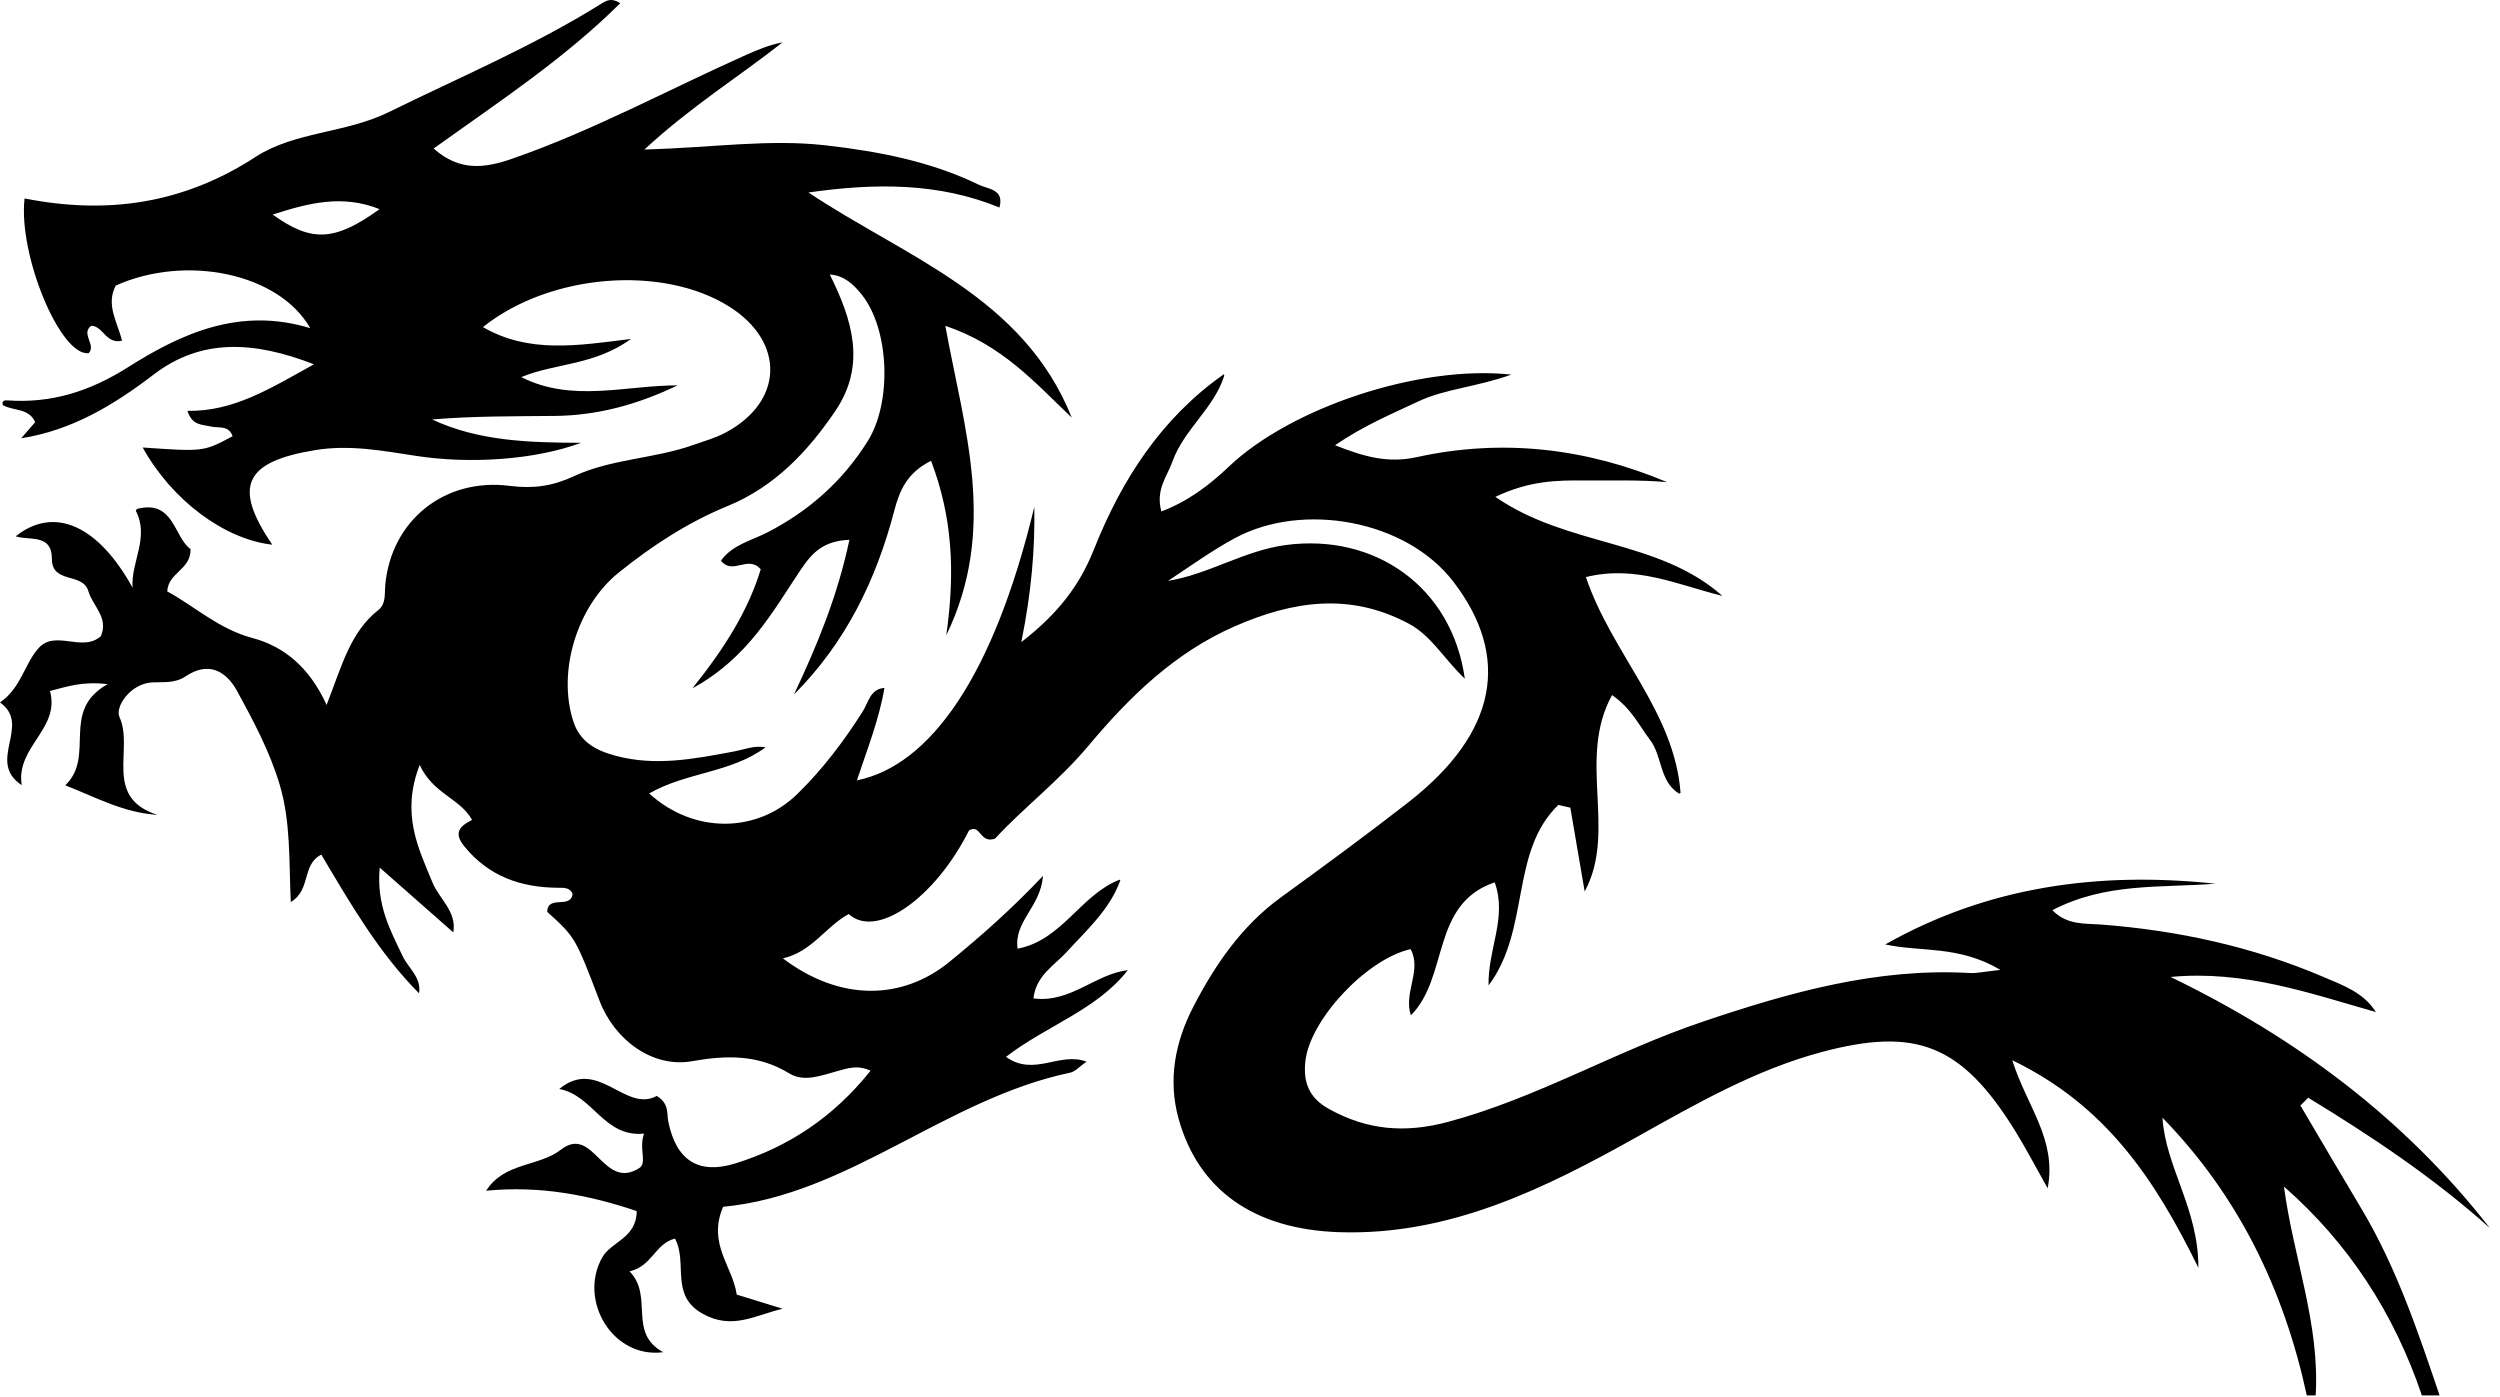 <svg width="179" height="100" viewBox="0 0 179 100" fill="none" xmlns="http://www.w3.org/2000/svg">
<path d="M164.711 79.156C164.896 78.969 165.081 78.782 165.265 78.595C169.822 81.37 174.256 84.329 178.275 87.928C172.146 80.069 164.384 74.291 155.414 69.951C160.664 69.447 165.361 71.11 170.113 72.464C169.24 71.059 167.74 70.538 166.347 69.944C161.254 67.772 155.911 66.611 150.405 66.195C149.239 66.107 148.019 66.251 146.95 65.171C150.761 63.178 154.688 63.585 158.614 63.272C150.213 62.384 142.31 63.478 134.986 67.622C137.542 68.182 140.224 67.667 143.232 69.444C142.027 69.574 141.537 69.695 141.055 69.668C134.389 69.286 128.155 71.048 121.904 73.156C115.699 75.248 110.028 78.632 103.664 80.331C100.592 81.152 97.885 80.919 95.149 79.399C93.724 78.608 93.299 77.502 93.465 75.981C93.789 73.007 97.848 68.663 100.998 67.96C101.826 69.476 100.475 71.058 101.019 72.698C103.761 69.942 102.431 64.733 107.021 63.175C107.931 65.706 106.523 67.943 106.58 70.561C109.588 66.551 108.09 61.001 111.578 57.632L112.435 57.831C112.783 59.863 113.131 61.895 113.463 63.83C115.803 59.514 112.902 54.331 115.424 49.767C116.851 50.767 117.364 51.966 118.13 52.957C119.038 54.13 118.795 55.962 120.233 56.829C120.265 56.81 120.295 56.789 120.328 56.773C119.892 50.935 115.4 46.806 113.552 41.319C117.106 40.439 120.116 41.872 123.325 42.668C118.714 38.585 112.282 39.171 107.067 35.576C109.527 34.406 111.492 34.386 113.465 34.402C115.43 34.418 117.396 34.343 119.369 34.522C113.549 32.076 107.561 31.385 101.431 32.733C99.4 33.179 97.701 32.719 95.588 31.878C97.703 30.441 99.638 29.645 101.531 28.751C103.459 27.84 105.636 27.735 108.215 26.822C101.585 26.105 92.402 29.212 88.003 33.394C86.578 34.749 85.059 35.899 83.155 36.619C82.724 35.056 83.563 34.128 83.944 33.056C84.767 30.741 86.927 29.241 87.66 26.889C87.648 26.858 87.637 26.828 87.627 26.796C83.155 29.937 80.312 34.342 78.328 39.332C77.299 41.92 75.755 43.944 73.126 45.975C73.857 42.362 74.105 39.334 74.058 36.29C71.14 48.436 66.588 54.812 61.355 55.874C62.095 53.637 62.946 51.51 63.326 49.255C62.312 49.326 62.187 50.28 61.777 50.93C60.425 53.071 58.898 55.081 57.093 56.846C54.174 59.701 49.637 59.69 46.484 56.811C49.127 55.288 52.358 55.339 54.816 53.505C54.015 53.355 53.278 53.67 52.504 53.815C49.719 54.336 46.939 54.882 44.079 54.113C42.648 53.728 41.532 53.12 41.054 51.662C39.889 48.105 41.305 43.41 44.292 41.004C46.687 39.075 49.239 37.404 52.103 36.23C55.45 34.858 57.847 32.331 59.822 29.406C62.058 26.093 60.994 22.842 59.414 19.656C60.413 19.715 61.094 20.34 61.677 21.062C63.698 23.565 63.874 28.805 62.129 31.585C60.337 34.441 57.943 36.573 54.959 38.113C53.815 38.704 52.428 39.001 51.62 40.148C52.485 41.213 53.552 39.705 54.468 40.765C53.574 43.69 51.952 46.315 49.576 49.286C53.583 47.088 55.331 43.77 57.354 40.76C58.188 39.521 58.99 38.732 60.818 38.648C59.963 42.7 58.494 46.237 56.848 49.726C60.538 46.036 62.729 41.537 64.027 36.58C64.417 35.088 64.953 33.85 66.664 32.994C68.187 36.998 68.404 40.92 67.752 45.487C71.453 37.865 69.041 30.751 67.685 23.33C71.792 24.707 74.156 27.455 76.737 29.9C73.277 21.227 64.854 18.43 57.885 13.782C62.65 13.103 67.197 13.061 71.588 14.87L71.562 14.844C71.918 13.546 70.755 13.55 70.104 13.235C66.641 11.558 62.937 10.843 59.135 10.408C55.059 9.941 51.014 10.57 46.136 10.709C49.586 7.531 52.94 5.476 56.026 3.034C55.093 3.21 54.258 3.559 53.432 3.927C47.854 6.414 42.475 9.348 36.684 11.36C34.739 12.036 32.933 12.305 31.048 10.634C35.748 7.266 40.408 4.206 44.409 0.23C43.791 -0.182 43.414 0.042 43.059 0.263C38.208 3.292 32.956 5.51 27.845 8.024C24.752 9.546 21.079 9.425 18.305 11.23C13.1 14.616 7.647 15.371 1.759 14.208C1.295 18.271 4.341 25.559 6.355 25.284C6.902 24.689 5.762 23.888 6.533 23.325C7.4 23.347 7.578 24.668 8.739 24.391C8.409 23.077 7.559 21.811 8.291 20.445C13.283 18.205 19.95 19.534 22.216 23.499C17.208 21.964 13.031 23.846 9.176 26.287C6.443 28.017 3.695 28.891 0.536 28.668C0.234 28.647 0.123 28.756 0.203 29.008C0.955 29.436 2.076 29.202 2.518 30.229C2.153 30.649 1.835 31.014 1.518 31.379C1.518 31.379 1.517 31.38 1.515 31.381V31.381C5.137 30.814 8.12 29.021 11.009 26.814C14.392 24.229 18.145 24.397 22.477 26.084C19.282 27.862 16.684 29.475 13.421 29.417C13.761 30.482 14.471 30.387 15.061 30.533C15.627 30.673 16.376 30.418 16.655 31.233C14.578 32.345 14.578 32.345 10.217 32.041C12.297 35.8 16.046 38.611 19.498 39.001C16.649 34.829 17.498 33.055 22.582 32.226C25.047 31.824 27.411 32.276 29.8 32.643C33.659 33.236 38.31 32.929 41.6 31.706C37.744 31.69 34.228 31.568 30.938 30.033C33.888 29.786 36.815 29.809 39.742 29.78C42.825 29.75 45.725 28.936 48.516 27.59C44.758 27.596 40.943 28.842 37.325 27C39.773 25.986 42.519 26.186 45.187 24.267C41.264 24.761 37.852 25.309 34.576 23.42C39.398 19.568 47.487 18.956 52.234 21.965C56.221 24.493 56.109 28.749 51.971 30.963C51.233 31.358 50.406 31.589 49.611 31.869C46.823 32.854 43.768 32.847 41.068 34.107C39.58 34.801 38.185 35.005 36.515 34.79C31.792 34.18 27.99 37.31 27.584 41.905C27.527 42.543 27.645 43.239 27.096 43.671C25.089 45.249 24.484 47.643 23.385 50.476C22.167 47.783 20.325 46.279 18.087 45.685C15.661 45.04 13.949 43.417 11.974 42.343C12.05 40.971 13.664 40.819 13.645 39.318C12.436 38.445 12.456 35.742 9.802 36.441C9.778 36.485 9.749 36.525 9.721 36.568C10.722 38.489 9.367 40.222 9.491 42.074C7.041 37.634 3.886 36.189 1.123 38.401C2.137 38.721 3.719 38.21 3.714 40.003C3.708 41.835 5.933 40.962 6.327 42.326C6.634 43.39 7.795 44.21 7.221 45.55C5.895 46.736 3.975 45.064 2.77 46.397C1.741 47.536 1.531 49.239 0 50.293C2.303 51.942 -1.017 54.511 1.556 56.218C1.115 53.466 4.328 52.2 3.578 49.474C4.862 49.147 5.89 48.773 7.708 48.986C4.275 50.893 6.875 54.133 4.674 56.226C6.984 57.142 8.842 58.182 11.275 58.346C7.354 57.093 9.604 53.622 8.557 51.347C8.214 50.602 9.352 48.936 10.9 48.86C11.736 48.819 12.518 48.944 13.308 48.416C14.888 47.36 16.162 47.983 16.988 49.498C18.149 51.629 19.292 53.763 20.008 56.124C20.832 58.843 20.683 61.652 20.82 64.587C22.294 63.709 21.584 61.905 23.005 61.191C25.076 64.677 27.112 68.211 30.003 71.121C30.193 69.994 29.25 69.34 28.834 68.467C27.952 66.613 26.934 64.799 27.189 62.12C29.119 63.82 30.787 65.29 32.452 66.756C32.453 66.754 32.455 66.751 32.457 66.748C32.714 65.259 31.453 64.374 30.964 63.183C29.948 60.708 28.696 58.276 30.05 54.767C31.019 56.861 32.925 57.14 33.799 58.703C32.884 59.168 32.461 59.637 33.253 60.608C35.006 62.756 37.29 63.544 39.951 63.564C40.334 63.567 40.818 63.526 40.997 64.011C40.852 65.113 39.224 64.046 39.179 65.285C41.191 67.111 41.191 67.111 42.927 71.655C44.009 74.487 46.747 76.477 49.537 75.984C52.028 75.544 54.285 75.493 56.526 76.863C57.569 77.5 58.803 77.005 59.912 76.703C60.673 76.495 61.383 76.225 62.332 76.664C59.665 80 56.459 82.115 52.657 83.299C50.013 84.122 48.419 83.083 47.852 80.32C47.728 79.719 47.933 79.018 47.022 78.47C44.762 79.701 42.813 75.669 40.043 77.972C42.475 78.418 43.218 81.444 46.113 81.168C45.738 82.234 46.3 83.113 45.851 83.579C43.188 85.395 42.532 80.473 40.163 82.316C38.574 83.551 36.13 83.198 34.804 85.257C38.704 84.877 42.202 85.572 45.589 86.713C45.579 88.665 43.753 88.894 43.112 90.044C41.395 93.126 43.878 97.292 47.488 96.818C44.918 95.427 46.83 92.814 45.074 91.027C46.688 90.677 46.899 89.042 48.328 88.683C49.268 90.427 47.934 92.732 50.303 94.06C52.438 95.257 54.104 94.152 56.037 93.707C54.955 93.373 53.873 93.039 52.748 92.692C52.47 90.688 50.633 89.043 51.777 86.406C60.746 85.56 67.694 78.682 76.62 76.804C76.988 76.727 77.296 76.359 77.793 76.014C75.865 75.282 74.033 77.121 72.03 75.669C74.971 73.407 78.52 72.32 80.749 69.466C78.432 69.725 76.638 71.842 73.993 71.484C74.191 69.831 75.483 69.136 76.362 68.174C77.817 66.58 79.456 65.138 80.217 63.026C80.202 63.012 80.187 62.998 80.173 62.984C77.392 64.041 76.035 67.334 72.858 67.925C72.588 65.959 74.5 64.964 74.68 62.713C72.34 65.183 70.209 67.042 68.02 68.838C64.562 71.675 60.102 71.68 56.056 68.62C58.143 68.143 59.125 66.335 60.768 65.445C62.752 67.261 66.954 64.305 69.383 59.456C70.226 58.962 70.147 60.443 71.247 60.043C73.214 57.897 75.812 55.929 77.935 53.395C80.858 49.904 84.105 46.728 88.395 44.849C92.548 43.032 96.639 42.396 100.864 44.653C102.493 45.523 103.368 47.15 104.882 48.598C103.965 42.011 98.431 38.163 92.039 39.027C89.067 39.429 86.54 41.119 83.629 41.59C85.22 40.549 86.764 39.42 88.432 38.524C93.317 35.9 100.669 37.258 104.031 41.611C108.174 46.975 107.262 52.44 100.84 57.444C97.844 59.779 94.777 62.024 91.705 64.257C88.889 66.304 86.981 69.103 85.428 72.113C84.15 74.591 83.603 77.304 84.393 80.123C85.817 85.206 89.784 88.027 95.894 88.225C103.822 88.481 110.654 85.072 117.285 81.36C121.543 78.976 125.764 76.567 130.476 75.315C137.189 73.532 140.445 74.783 144.27 80.948C145.035 82.18 145.705 83.471 146.613 85.08C147.284 81.566 145.12 79.225 144.078 75.913C150.772 79.146 154.274 84.393 157.405 90.774C157.417 86.538 155.054 83.571 154.833 80.029C160.285 85.623 163.527 92.345 165.167 99.912H165.801C166.115 94.791 164.203 90.037 163.531 84.957C168.188 89.04 171.424 94.048 173.407 99.912H174.674C173.123 95.329 171.583 90.741 169.085 86.556C167.616 84.096 166.168 81.623 164.711 79.156ZM19.525 15.361C22.094 14.538 24.495 13.907 27.176 14.975C23.98 17.28 22.299 17.37 19.525 15.361Z" fill="black"/>
<path d="M88.526 49.254C88.527 49.254 88.528 49.253 88.529 49.253C88.529 49.256 88.528 49.258 88.527 49.26C88.527 49.258 88.527 49.256 88.526 49.254Z" fill="black"/>
<path d="M87.415 46.515C87.431 46.512 87.447 46.509 87.463 46.506C87.448 46.51 87.433 46.514 87.418 46.517L87.415 46.515Z" fill="black"/>
<path d="M88.324 51.868L88.333 51.85L88.321 51.862L88.324 51.868Z" fill="black"/>
</svg>

